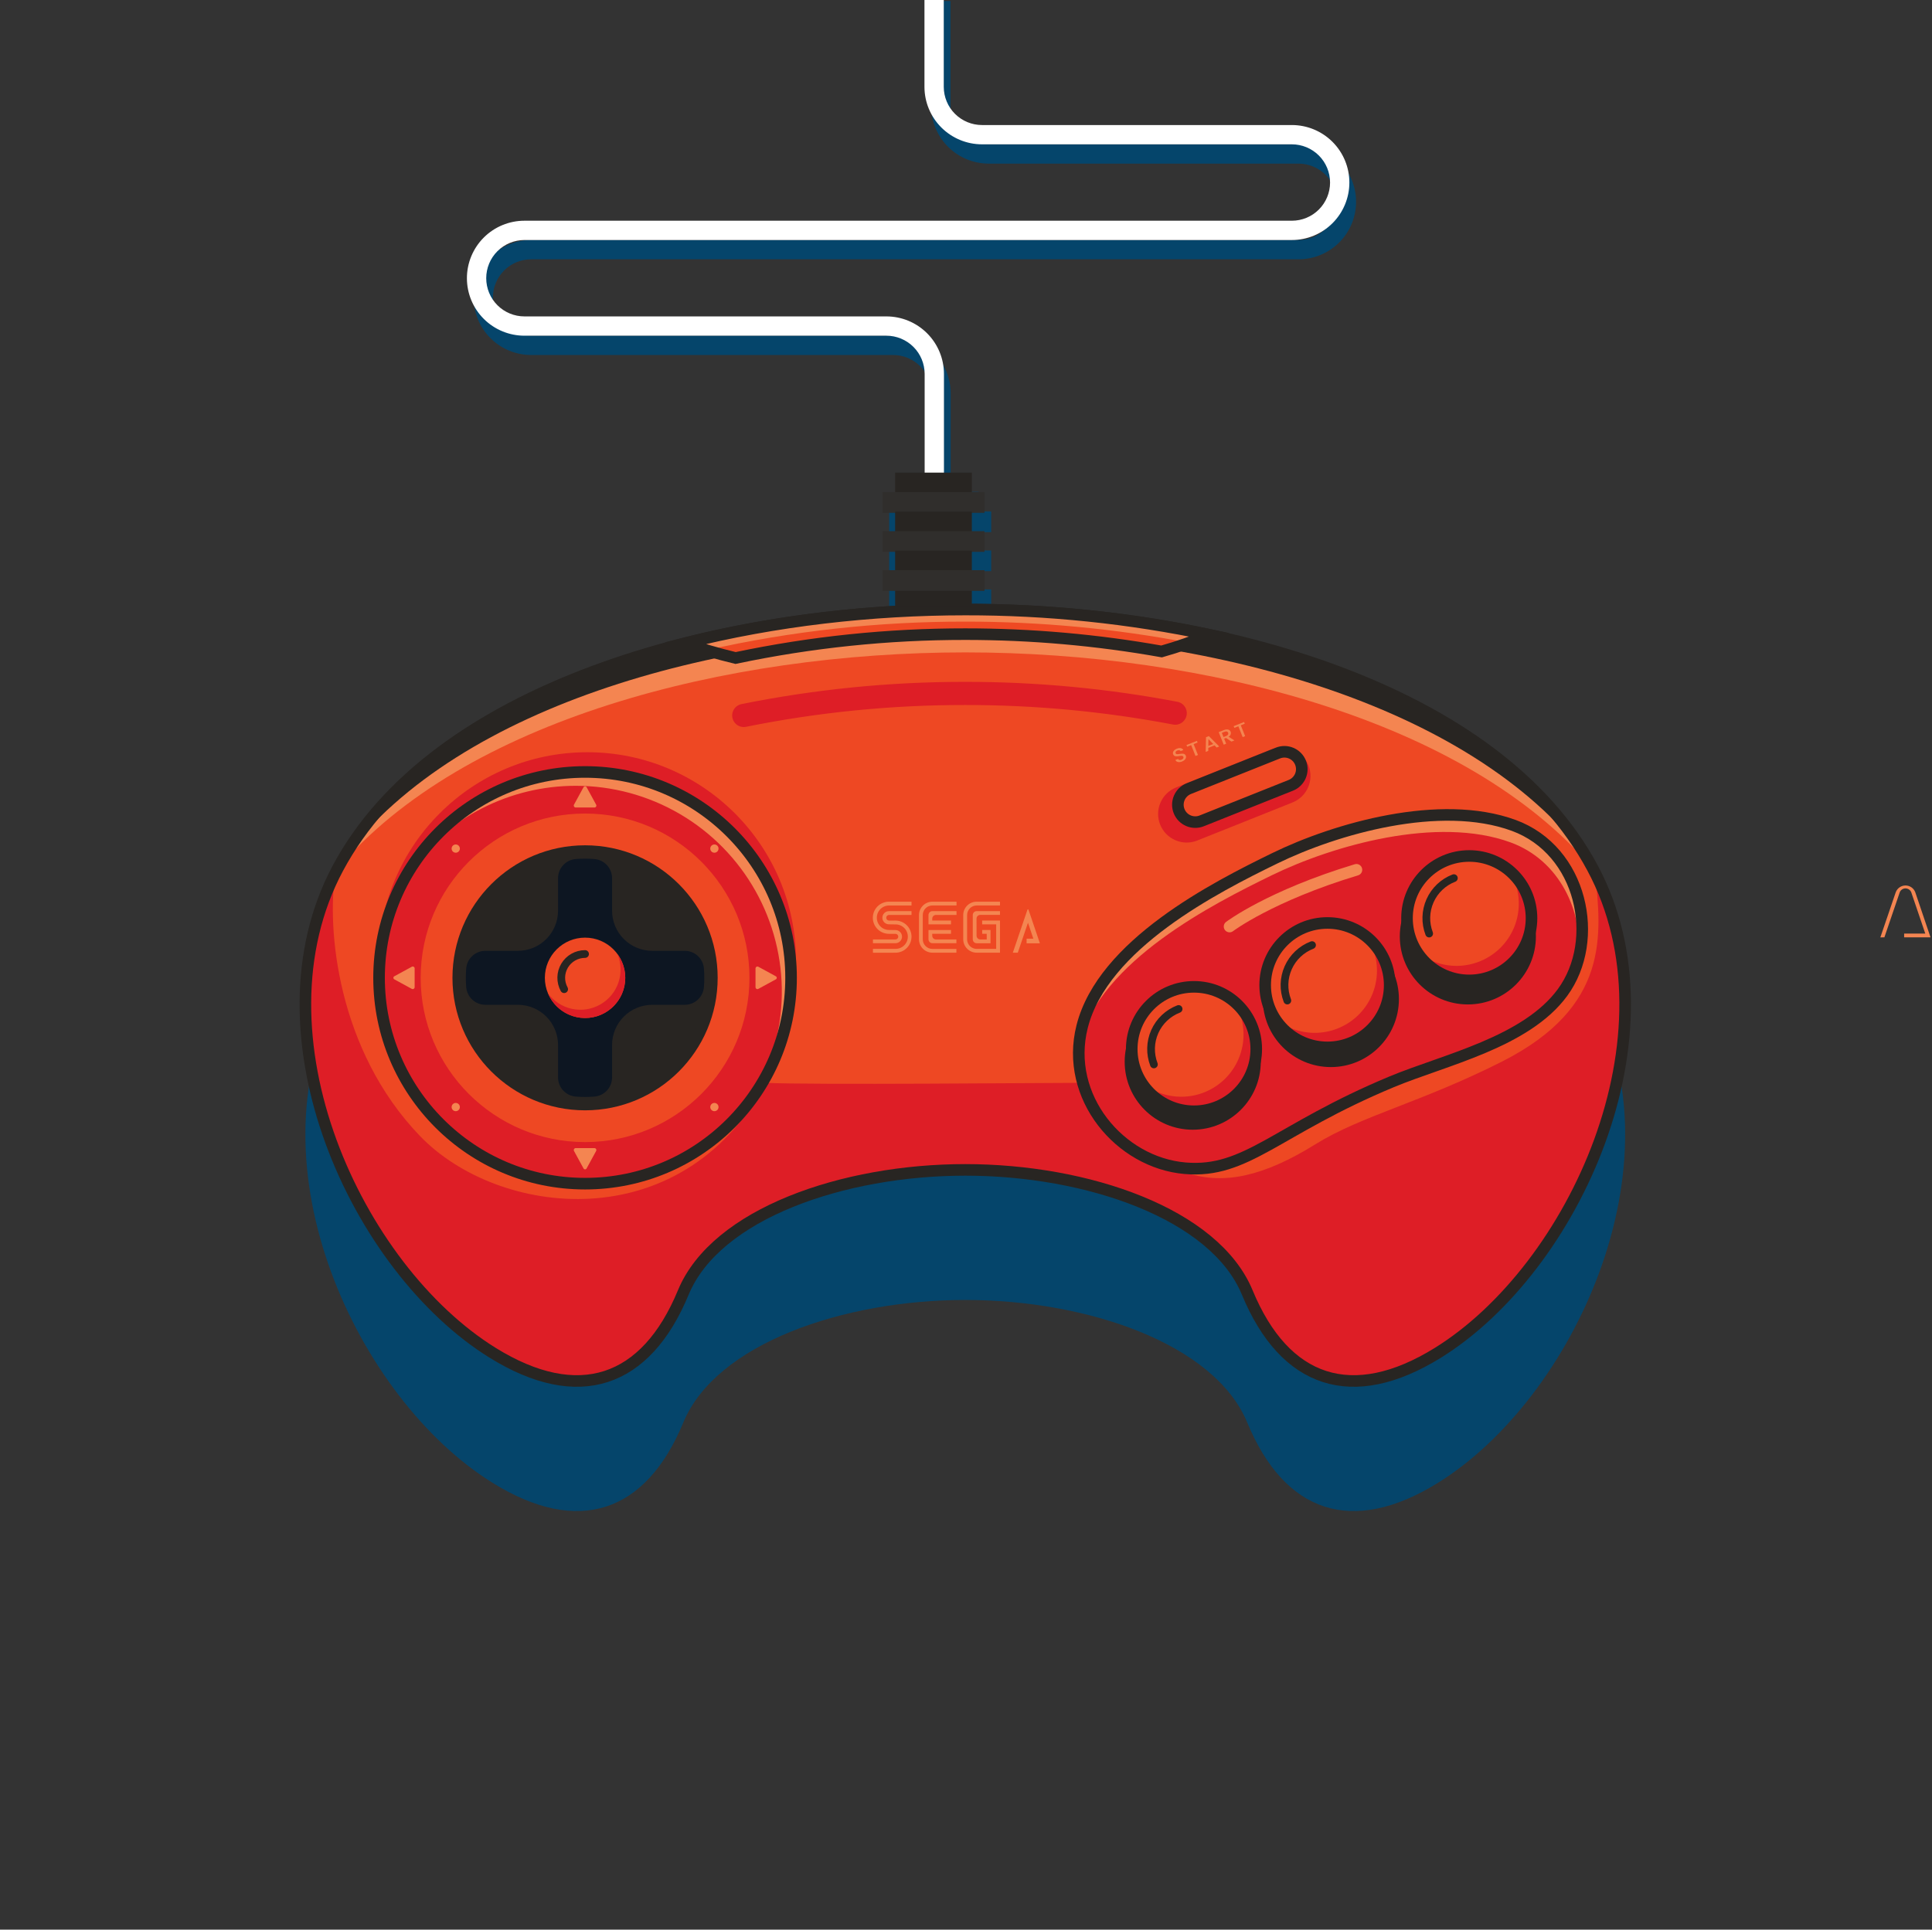 <svg width="1001" height="1000" viewBox="0 0 1001 1000" fill="none" xmlns="http://www.w3.org/2000/svg">
<rect x="0" y="0" width="1001" height="1000" fill="#333333" stroke="none"/>
<g clip-path="url(#clip0_9_4557)">
<path d="M672.795 74.797H512.256C507.005 74.791 501.971 72.703 498.258 68.992C494.546 65.281 492.457 60.25 492.451 55.002V0.544H482.448V55.002C482.457 62.901 485.6 70.473 491.188 76.059C496.776 81.644 504.353 84.786 512.256 84.794H672.795C678.047 84.794 683.085 86.88 686.799 90.592C690.513 94.305 692.6 99.34 692.6 104.59C692.6 109.84 690.513 114.875 686.799 118.587C683.085 122.299 678.047 124.385 672.795 124.385H275.198C267.293 124.385 259.711 127.524 254.121 133.111C248.531 138.698 245.391 146.276 245.391 154.177C245.391 162.079 248.531 169.657 254.121 175.244C259.711 180.831 267.293 183.97 275.198 183.97H462.744C467.994 183.976 473.028 186.063 476.741 189.774C480.454 193.486 482.543 198.517 482.548 203.765V254.927H467.253V265.039H460.706V275.765H467.253V285.263H460.706V295.988H467.253V305.486H460.706V316.211H467.253V324.665H507.002V316.216H513.549V305.488H507.002V295.99H513.549V285.263H507.002V275.766H513.549V265.039H507.002V254.927H492.551V203.765C492.542 195.867 489.399 188.294 483.811 182.709C478.223 177.123 470.646 173.982 462.744 173.973H275.198C269.945 173.973 264.908 171.887 261.194 168.175C257.48 164.462 255.393 159.427 255.393 154.177C255.393 148.927 257.48 143.892 261.194 140.18C264.908 136.468 269.945 134.382 275.198 134.382H672.795C676.709 134.382 680.585 133.612 684.202 132.114C687.818 130.617 691.104 128.423 693.872 125.656C696.64 122.89 698.835 119.605 700.333 115.991C701.831 112.376 702.602 108.502 702.602 104.59C702.602 100.677 701.831 96.803 700.333 93.188C698.835 89.574 696.64 86.289 693.872 83.523C691.104 80.756 687.818 78.562 684.202 77.065C680.585 75.567 676.709 74.797 672.795 74.797V74.797Z" fill="#05456B"/>
<path d="M825.17 517.304C775.713 424.762 631.154 383.285 500.122 383.284C369.096 383.284 224.534 424.762 175.077 517.304C128.921 603.669 184.848 724.816 255.257 768.481C299.622 795.994 334.625 784.134 354.026 737.219C370.934 696.325 436.976 673.689 500.122 673.689C563.267 673.689 629.309 696.325 646.22 737.219C665.625 784.134 700.625 795.994 744.99 768.481C815.399 724.816 871.325 603.669 825.17 517.304Z" fill="#05456B"/>
<path d="M825.17 449.9C775.713 357.357 631.154 315.882 500.122 315.881C369.09 315.882 224.531 357.357 175.074 449.9C128.918 536.266 184.845 657.413 255.254 701.073C299.619 728.586 334.623 716.727 354.023 669.812C370.934 628.921 436.977 606.282 500.122 606.281C563.267 606.28 629.309 628.918 646.221 669.812C665.625 716.727 700.625 728.586 744.99 701.073C815.399 657.413 871.325 536.266 825.17 449.9Z" fill="#EF4923"/>
<path d="M825.17 449.9C775.713 357.357 631.154 315.882 500.122 315.881C369.09 315.882 224.531 357.357 175.074 449.9C128.918 536.266 184.845 657.413 255.254 701.073C299.619 728.586 334.623 716.727 354.023 669.812C370.934 628.921 436.977 606.282 500.122 606.281C563.267 606.28 629.309 628.918 646.221 669.812C665.625 716.727 700.625 728.586 744.99 701.073C815.399 657.413 871.325 536.266 825.17 449.9Z" fill="#EF4923"/>
<path d="M825.17 449.9C775.713 357.357 631.154 315.882 500.122 315.881C369.09 315.882 224.531 357.357 175.074 449.9C128.918 536.266 184.845 657.413 255.254 701.073C299.619 728.586 334.623 716.727 354.023 669.812C370.934 628.921 436.977 606.282 500.122 606.281C563.267 606.28 629.309 628.918 646.221 669.812C665.625 716.727 700.625 728.586 744.99 701.073C815.399 657.413 871.325 536.266 825.17 449.9Z" fill="#EF4923"/>
<path d="M825.17 449.9C775.713 357.357 631.154 315.882 500.122 315.881C369.09 315.882 224.531 357.357 175.074 449.9C128.918 536.266 184.845 657.413 255.254 701.073C299.619 728.586 334.623 716.727 354.023 669.812C370.934 628.921 436.977 606.282 500.122 606.281C563.267 606.28 629.309 628.918 646.221 669.812C665.625 716.727 700.625 728.586 744.99 701.073C815.399 657.413 871.325 536.266 825.17 449.9Z" fill="#EE4823" stroke="white" stroke-miterlimit="10"/>
<path d="M825.17 449.9C775.713 357.357 631.154 315.882 500.122 315.881C369.09 315.882 224.531 357.357 175.074 449.9C128.918 536.266 184.845 657.413 255.254 701.073C299.619 728.586 334.623 716.727 354.023 669.812C370.934 628.921 436.977 606.282 500.122 606.281C563.267 606.28 629.309 628.918 646.221 669.812C665.625 716.727 700.625 728.586 744.99 701.073C815.399 657.413 871.325 536.266 825.17 449.9Z" fill="#EE4823"/>
<path d="M658.672 388.382L609.344 408.098C601.75 411.133 598.055 419.747 601.092 427.337C604.129 434.926 612.746 438.619 620.34 435.584L669.668 415.867C677.262 412.832 680.957 404.219 677.92 396.629C674.883 389.039 666.266 385.347 658.672 388.382Z" fill="#DE1E26"/>
<path d="M304.286 605.972C364 605.972 412.408 557.588 412.408 497.904C412.408 438.219 364 389.835 304.286 389.835C244.573 389.835 196.165 438.219 196.165 497.904C196.165 557.588 244.573 605.972 304.286 605.972Z" fill="#DE1E26"/>
<path d="M500.122 338.096C624.304 338.096 759.904 373.088 825.353 450.269C825.289 450.147 825.23 450.024 825.166 449.903C775.713 357.357 631.154 315.882 500.122 315.881C369.09 315.882 224.531 357.357 175.074 449.9C175.01 450.021 174.951 450.144 174.887 450.266C240.336 373.088 375.936 338.098 500.122 338.096Z" fill="#F48551"/>
<path d="M826.493 452.48C829.615 484.127 834.489 521.673 778.196 550.15C736.436 571.273 705.178 578.295 681.592 592.969C628.102 626.261 599.611 610.529 559.737 561.163C542.875 561.163 419.251 562.315 396.914 561.163C352.91 642.464 258.048 630.746 217.633 588.762C174.422 543.873 169.308 480.789 173.75 452.48C130.043 538.662 185.545 657.844 255.254 701.073C299.619 728.586 334.622 716.727 354.023 669.811C370.934 628.921 436.976 606.282 500.122 606.281C563.267 606.28 629.309 628.917 646.22 669.811C665.625 716.727 700.625 728.586 744.989 701.073C814.698 657.844 870.2 538.662 826.493 452.48Z" fill="#DE1E26"/>
<path d="M500.122 327.878C624.891 327.878 761.529 364.259 822.278 444.761C770.293 355.825 628.698 315.882 500.122 315.881C371.55 315.881 229.957 355.825 177.966 444.761C238.712 364.255 375.35 327.879 500.122 327.878Z" fill="#282522"/>
<path d="M825.17 449.9C775.713 357.357 631.154 315.882 500.122 315.881C369.09 315.882 224.531 357.357 175.074 449.9C128.918 536.266 184.845 657.413 255.254 701.073C299.619 728.586 334.623 716.727 354.023 669.812C370.934 628.921 436.977 606.282 500.122 606.281C563.267 606.28 629.309 628.918 646.221 669.812C665.625 716.727 700.625 728.586 744.99 701.073C815.399 657.413 871.325 536.266 825.17 449.9Z" stroke="#282522" stroke-width="6" stroke-miterlimit="10"/>
<path d="M303.131 613.422C362.078 613.422 409.865 565.658 409.865 506.74C409.865 447.821 362.078 400.058 303.131 400.058C244.183 400.058 196.396 447.821 196.396 506.74C196.396 565.658 244.183 613.422 303.131 613.422Z" fill="#DE1E26"/>
<path d="M298.347 407.229C317.285 407.233 335.881 412.272 352.227 421.829C368.574 431.386 382.083 445.118 391.368 461.615C400.653 478.111 405.381 496.78 405.067 515.706C404.752 534.632 399.406 553.133 389.578 569.313C398.015 557.672 404.011 544.446 407.207 530.431C410.402 516.415 410.732 501.899 408.174 487.753C405.617 473.608 400.226 460.124 392.325 448.113C384.424 436.102 374.177 425.81 362.197 417.856C350.218 409.902 336.754 404.45 322.613 401.827C308.473 399.203 293.948 399.463 279.911 402.591C265.874 405.718 252.614 411.649 240.927 420.026C229.24 428.404 219.367 439.055 211.901 451.342C221.788 437.674 234.78 426.548 249.809 418.879C264.838 411.211 281.473 407.218 298.347 407.229V407.229Z" fill="#F48551"/>
<path d="M608.896 369.583C573.041 362.757 536.621 359.335 500.122 359.362V359.362C461.579 359.325 423.129 363.148 385.349 370.776" stroke="#DE1E26" stroke-width="12" stroke-miterlimit="10" stroke-linecap="round"/>
<path d="M303.131 591.872C350.171 591.872 388.305 553.757 388.305 506.74C388.305 459.722 350.171 421.607 303.131 421.607C256.091 421.607 217.957 459.722 217.957 506.74C217.957 553.757 256.091 591.872 303.131 591.872Z" fill="#EE4823"/>
<path d="M303.131 572.412C339.419 572.412 368.836 543.01 368.836 506.739C368.836 470.469 339.419 441.066 303.131 441.066C266.843 441.066 237.426 470.469 237.426 506.739C237.426 543.01 266.843 572.412 303.131 572.412Z" fill="#282522"/>
<path d="M303.131 572.412C339.419 572.412 368.836 543.01 368.836 506.739C368.836 470.469 339.419 441.066 303.131 441.066C266.843 441.066 237.426 470.469 237.426 506.739C237.426 543.01 266.843 572.412 303.131 572.412Z" stroke="#282522" stroke-width="6" stroke-miterlimit="10"/>
<path d="M317.126 455.138C317.131 452.633 316.192 450.219 314.497 448.375C312.802 446.53 310.475 445.391 307.978 445.184C306.377 445.056 304.762 444.992 303.131 444.99C301.5 444.989 299.884 445.053 298.284 445.183C295.788 445.391 293.46 446.53 291.765 448.375C290.07 450.219 289.132 452.633 289.136 455.138V471.94C289.136 477.459 286.943 482.753 283.038 486.656C279.133 490.559 273.837 492.752 268.314 492.752H251.504C248.998 492.747 246.583 493.685 244.738 495.379C242.892 497.073 241.752 499.4 241.545 501.895C241.418 503.495 241.354 505.11 241.352 506.739C241.35 508.369 241.414 509.984 241.545 511.584C241.752 514.08 242.892 516.406 244.738 518.1C246.583 519.794 248.998 520.732 251.504 520.728H268.314C273.837 520.728 279.133 522.92 283.038 526.823C286.943 530.726 289.136 536.02 289.136 541.54V558.342C289.132 560.846 290.07 563.26 291.765 565.105C293.46 566.949 295.788 568.088 298.284 568.296C299.885 568.423 301.5 568.487 303.131 568.489C304.761 568.491 306.377 568.427 307.978 568.296C310.475 568.088 312.802 566.949 314.497 565.105C316.192 563.26 317.131 560.846 317.126 558.342V541.54C317.126 536.02 319.32 530.726 323.225 526.823C327.13 522.92 332.426 520.728 337.948 520.728H354.758C357.264 520.733 359.679 519.795 361.525 518.1C363.37 516.406 364.509 514.08 364.717 511.584C364.845 509.984 364.909 508.369 364.91 506.739C364.91 505.109 364.846 503.494 364.717 501.895C364.509 499.4 363.37 497.073 361.525 495.379C359.679 493.685 357.264 492.747 354.758 492.752H337.948C332.426 492.752 327.13 490.559 323.225 486.656C319.32 482.753 317.126 477.459 317.126 471.94V455.138Z" fill="#0D1622"/>
<path d="M303.131 613.422C362.078 613.422 409.865 565.658 409.865 506.74C409.865 447.821 362.078 400.058 303.131 400.058C244.183 400.058 196.396 447.821 196.396 506.74C196.396 565.658 244.183 613.422 303.131 613.422Z" stroke="#282522" stroke-width="6" stroke-miterlimit="10"/>
<path d="M303.131 527.56C314.636 527.56 323.962 518.238 323.962 506.739C323.962 495.24 314.636 485.918 303.131 485.918C291.626 485.918 282.3 495.24 282.3 506.739C282.3 518.238 291.626 527.56 303.131 527.56Z" fill="#EE4823"/>
<path d="M292.298 512.641C291.273 510.763 290.755 508.65 290.794 506.511C290.833 504.372 291.428 502.28 292.521 500.441C293.614 498.601 295.167 497.078 297.027 496.02C298.888 494.962 300.992 494.406 303.132 494.406" stroke="#282522" stroke-width="4" stroke-miterlimit="10" stroke-linecap="round"/>
<path d="M319.911 494.439C321.882 499.14 322.059 504.4 320.408 509.222C318.756 514.043 315.392 518.092 310.953 520.599C306.513 523.106 301.308 523.898 296.323 522.824C291.339 521.75 286.922 518.884 283.911 514.772C285.043 517.489 286.738 519.935 288.886 521.949C291.033 523.963 293.583 525.499 296.368 526.456C299.153 527.413 302.11 527.768 305.042 527.498C307.974 527.229 310.816 526.341 313.38 524.893C315.944 523.445 318.171 521.47 319.915 519.098C321.659 516.726 322.88 514.012 323.497 511.134C324.114 508.256 324.114 505.28 323.496 502.402C322.878 499.525 321.656 496.811 319.911 494.439V494.439Z" fill="#DE1E26"/>
<path d="M370.138 441.908C371.318 441.908 372.275 440.951 372.275 439.771C372.275 438.591 371.318 437.635 370.138 437.635C368.957 437.635 368 438.591 368 439.771C368 440.951 368.957 441.908 370.138 441.908Z" fill="#F48551"/>
<path d="M236.125 575.857C237.305 575.857 238.262 574.9 238.262 573.72C238.262 572.54 237.305 571.584 236.125 571.584C234.944 571.584 233.987 572.54 233.987 573.72C233.987 574.9 234.944 575.857 236.125 575.857Z" fill="#F48551"/>
<path d="M370.138 575.857C371.318 575.857 372.275 574.9 372.275 573.72C372.275 572.54 371.318 571.584 370.138 571.584C368.957 571.584 368 572.54 368 573.72C368 574.9 368.957 575.857 370.138 575.857Z" fill="#F48551"/>
<path d="M236.125 441.908C237.305 441.908 238.262 440.951 238.262 439.771C238.262 438.591 237.305 437.635 236.125 437.635C234.944 437.635 233.987 438.591 233.987 439.771C233.987 440.951 234.944 441.908 236.125 441.908Z" fill="#F48551"/>
<path d="M809.566 514.356C829.591 487.04 819.687 440.702 784.26 427.741C746.218 413.822 692.098 429.365 660.466 444.807C629.759 459.798 571.412 489.383 560.66 532.059C551.475 568.513 580.259 602.542 614.016 605.425C645.924 608.15 661.18 585.562 721.035 560.636C748.421 549.238 790.637 540.179 809.566 514.356Z" fill="#DE1E26"/>
<path d="M658.866 453.633C690.499 438.191 744.619 422.648 782.661 436.567C808.087 445.871 820.363 472.369 817.862 496.689C824.773 470.313 812.814 438.191 784.266 427.745C746.223 413.826 692.103 429.369 660.472 444.811C629.764 459.801 571.418 489.387 560.665 532.063C560 534.727 559.528 537.436 559.254 540.169C570.476 497.876 628.333 468.535 658.866 453.633Z" fill="#F48551"/>
<path d="M617.967 582.465C635.781 582.465 650.223 568.03 650.223 550.224C650.223 532.419 635.781 517.984 617.967 517.984C600.152 517.984 585.711 532.419 585.711 550.224C585.711 568.03 600.152 582.465 617.967 582.465Z" fill="#282522" stroke="#282522" stroke-width="6" stroke-miterlimit="10"/>
<path d="M597.193 558.196C595.085 552.688 595.249 546.569 597.649 541.182C600.05 535.795 604.49 531.579 609.996 529.46" fill="#282522"/>
<path d="M597.193 558.196C595.085 552.688 595.249 546.569 597.649 541.182C600.05 535.795 604.49 531.579 609.996 529.46" stroke="#282522" stroke-width="4" stroke-miterlimit="10" stroke-linecap="round"/>
<path d="M689.543 550.001C707.357 550.001 721.799 535.566 721.799 517.761C721.799 499.955 707.357 485.521 689.543 485.521C671.729 485.521 657.287 499.955 657.287 517.761C657.287 535.566 671.729 550.001 689.543 550.001Z" fill="#282522" stroke="#282522" stroke-miterlimit="10"/>
<path d="M689.543 550.001C707.357 550.001 721.799 535.566 721.799 517.761C721.799 499.955 707.357 485.521 689.543 485.521C671.729 485.521 657.287 499.955 657.287 517.761C657.287 535.566 671.729 550.001 689.543 550.001Z" fill="#282522" stroke="#282522" stroke-width="6" stroke-miterlimit="10"/>
<path d="M668.768 525.733C666.66 520.225 666.824 514.106 669.225 508.718C671.625 503.331 676.065 499.115 681.571 496.996" fill="#282522"/>
<path d="M668.768 525.733C666.66 520.225 666.824 514.106 669.225 508.718C671.625 503.331 676.065 499.115 681.571 496.996" stroke="#282522" stroke-width="4" stroke-miterlimit="10" stroke-linecap="round"/>
<path d="M760.518 517.537C778.332 517.537 792.773 503.103 792.773 485.297C792.773 467.491 778.332 453.057 760.518 453.057C742.703 453.057 728.262 467.491 728.262 485.297C728.262 503.103 742.703 517.537 760.518 517.537Z" fill="#282522" stroke="#282522" stroke-miterlimit="10"/>
<path d="M760.518 517.537C778.332 517.537 792.773 503.103 792.773 485.297C792.773 467.491 778.332 453.057 760.518 453.057C742.703 453.057 728.262 467.491 728.262 485.297C728.262 503.103 742.703 517.537 760.518 517.537Z" fill="#282522" stroke="#282522" stroke-width="6" stroke-miterlimit="10"/>
<path d="M739.743 493.268C737.635 487.76 737.799 481.641 740.199 476.254C742.599 470.866 747.04 466.65 752.546 464.531" fill="#282522"/>
<path d="M739.743 493.268C737.635 487.76 737.799 481.641 740.199 476.254C742.599 470.866 747.04 466.65 752.546 464.531" stroke="#282522" stroke-width="4" stroke-miterlimit="10" stroke-linecap="round"/>
<path d="M809.566 514.356C829.591 487.04 819.687 440.702 784.26 427.741C746.218 413.822 692.098 429.365 660.466 444.807C629.759 459.798 571.412 489.383 560.66 532.059C551.475 568.513 580.259 602.542 614.016 605.425C645.924 608.15 661.18 585.562 721.035 560.636C748.421 549.238 790.637 540.179 809.566 514.356Z" stroke="#282522" stroke-width="6" stroke-miterlimit="10"/>
<path d="M618.627 575.895C636.441 575.895 650.883 561.461 650.883 543.655C650.883 525.849 636.441 511.415 618.627 511.415C600.813 511.415 586.371 525.849 586.371 543.655C586.371 561.461 600.813 575.895 618.627 575.895Z" fill="#EE4823"/>
<path d="M648.74 532.102C646.779 526.976 643.535 522.439 639.318 518.925C643.42 525.423 645.065 533.172 643.957 540.776C642.849 548.379 639.06 555.337 633.273 560.396C627.487 565.454 620.083 568.281 612.396 568.366C604.709 568.451 597.244 565.79 591.347 560.861C595.619 567.63 602.259 572.569 609.973 574.716C617.687 576.864 625.925 576.066 633.083 572.479C640.242 568.892 645.81 562.772 648.703 555.309C651.597 547.846 651.61 539.574 648.74 532.102V532.102Z" fill="#DE1E26"/>
<path d="M618.627 575.895C636.441 575.895 650.883 561.461 650.883 543.655C650.883 525.849 636.441 511.415 618.627 511.415C600.813 511.415 586.371 525.849 586.371 543.655C586.371 561.461 600.813 575.895 618.627 575.895Z" stroke="#282522" stroke-width="6" stroke-miterlimit="10"/>
<path d="M597.852 551.628C595.744 546.119 595.908 540 598.309 534.613C600.709 529.226 605.149 525.01 610.655 522.891" stroke="#282522" stroke-width="4" stroke-miterlimit="10" stroke-linecap="round"/>
<path d="M687.76 542.792C705.574 542.792 720.016 528.357 720.016 510.552C720.016 492.746 705.574 478.312 687.76 478.312C669.945 478.312 655.504 492.746 655.504 510.552C655.504 528.357 669.945 542.792 687.76 542.792Z" fill="#EE4823"/>
<path d="M717.875 498.997C715.914 493.872 712.67 489.335 708.454 485.82C712.557 492.319 714.202 500.068 713.094 507.672C711.986 515.276 708.197 522.235 702.41 527.293C696.623 532.352 689.219 535.179 681.531 535.263C673.844 535.348 666.379 532.686 660.481 527.756C664.755 534.524 671.394 539.462 679.108 541.608C686.822 543.755 695.058 542.958 702.216 539.371C709.374 535.784 714.942 529.665 717.836 522.202C720.73 514.74 720.744 506.469 717.875 498.997V498.997Z" fill="#DE1E26"/>
<path d="M687.76 542.792C705.574 542.792 720.016 528.357 720.016 510.552C720.016 492.746 705.574 478.312 687.76 478.312C669.945 478.312 655.504 492.746 655.504 510.552C655.504 528.357 669.945 542.792 687.76 542.792Z" stroke="#282522" stroke-width="6" stroke-miterlimit="10"/>
<path d="M666.985 518.522C664.877 513.014 665.041 506.895 667.441 501.508C669.842 496.12 674.282 491.905 679.788 489.786" stroke="#282522" stroke-width="4" stroke-miterlimit="10" stroke-linecap="round"/>
<path d="M662.135 390.252L615.943 408.69C611.324 410.534 609.075 415.771 610.92 420.387C612.764 425.004 618.004 427.252 622.623 425.408L668.815 406.97C673.433 405.127 675.682 399.89 673.838 395.273C671.993 390.656 666.754 388.409 662.135 390.252Z" fill="#EE4823"/>
<path d="M662.135 390.252L615.943 408.69C611.324 410.534 609.075 415.771 610.92 420.387C612.764 425.004 618.004 427.252 622.623 425.408L668.815 406.97C673.433 405.127 675.682 399.89 673.838 395.273C671.993 390.656 666.754 388.409 662.135 390.252Z" stroke="#282522" stroke-width="6" stroke-miterlimit="10"/>
<path d="M612.473 394.616C610.925 395.235 609.449 395.001 608.989 393.852L610.349 393.309C610.618 393.82 611.235 394.07 612.114 393.72C612.993 393.369 613.346 392.761 613.126 392.209C612.498 390.638 608.795 393.301 607.838 390.909C607.381 389.768 608.177 388.627 609.758 387.994C611.24 387.402 612.549 387.638 613.106 388.706L611.706 389.267C611.486 388.846 610.869 388.626 610.059 388.928C609.316 389.203 608.867 389.728 609.118 390.355C609.705 391.823 613.438 389.269 614.389 391.643C614.774 392.614 614.201 393.926 612.473 394.616Z" fill="#F48551"/>
<path d="M614.743 386.099L620.144 383.939L620.492 384.808L618.431 385.632L620.683 391.26L619.413 391.768L617.162 386.14L615.09 386.968L614.743 386.099Z" fill="#F48551"/>
<path d="M629.28 386.285L626.038 387.584L626.013 389.135L624.688 389.665L624.858 382.05L626.328 381.462L631.704 386.861L630.368 387.395L629.28 386.285ZM626.108 383.041L626.047 386.568L628.575 385.557L626.108 383.041Z" fill="#F48551"/>
<path d="M634.099 378.361C635.937 377.626 637.194 378.154 637.617 379.21C637.789 379.693 637.777 380.223 637.583 380.698C637.39 381.173 637.029 381.561 636.568 381.787L639.561 383.714L638.046 384.32L635.225 382.433L634.256 382.82L635.295 385.419L634.025 385.926L631.425 379.428L634.099 378.361ZM634.448 379.23L633.047 379.792L633.918 381.969L635.319 381.408C636.31 381.009 636.572 380.377 636.319 379.731C636.066 379.085 635.439 378.834 634.448 379.23Z" fill="#F48551"/>
<path d="M639.183 376.329L644.584 374.171L644.932 375.04L642.872 375.863L645.123 381.491L643.853 381.999L641.601 376.371L639.53 377.199L639.183 376.329Z" fill="#F48551"/>
<path d="M500.122 315.881C451.711 315.881 401.458 321.551 354.832 333.359C362.934 336.182 371.736 338.742 381.109 341.007C420.24 332.748 460.129 328.603 500.122 328.64V328.64C534.229 328.63 568.269 331.631 601.847 337.608C610.292 335.203 618.595 332.326 626.717 328.992C585.092 320.219 542.663 315.825 500.122 315.881V315.881Z" fill="#EF4923"/>
<path d="M500.122 322.15C539.006 322.121 577.805 325.783 615.996 333.086C619.716 331.775 623.298 330.41 626.715 328.987C585.091 320.216 542.662 315.824 500.122 315.881V315.881C451.711 315.881 401.458 321.551 354.832 333.359C358.42 334.609 362.151 335.804 366 336.947C410.017 327.039 455.003 322.076 500.122 322.15V322.15Z" fill="#F48551"/>
<path d="M500.122 315.881C451.711 315.881 401.458 321.551 354.832 333.359C362.934 336.182 371.736 338.742 381.109 341.007C420.24 332.748 460.129 328.603 500.122 328.64V328.64C534.229 328.63 568.269 331.631 601.847 337.608C610.292 335.203 618.595 332.326 626.717 328.992C585.092 320.219 542.663 315.825 500.122 315.881V315.881Z" stroke="#282522" stroke-width="6" stroke-miterlimit="10"/>
<path d="M761.245 508.079C779.06 508.079 793.501 493.644 793.501 475.839C793.501 458.033 779.06 443.599 761.245 443.599C743.431 443.599 728.989 458.033 728.989 475.839C728.989 493.644 743.431 508.079 761.245 508.079Z" fill="#EE4823"/>
<path d="M791.357 464.284C789.395 459.159 786.152 454.623 781.937 451.107C786.039 457.606 787.685 465.356 786.577 472.96C785.469 480.563 781.68 487.522 775.893 492.581C770.106 497.639 762.701 500.466 755.014 500.551C747.326 500.635 739.861 497.973 733.964 493.043C738.237 499.813 744.876 504.751 752.59 506.899C760.304 509.046 768.542 508.249 775.701 504.662C782.859 501.075 788.427 494.955 791.321 487.491C794.214 480.028 794.227 471.756 791.357 464.284Z" fill="#DE1E26"/>
<path d="M761.245 508.079C779.06 508.079 793.501 493.644 793.501 475.839C793.501 458.033 779.06 443.599 761.245 443.599C743.431 443.599 728.989 458.033 728.989 475.839C728.989 493.644 743.431 508.079 761.245 508.079Z" stroke="#282522" stroke-width="6" stroke-miterlimit="10"/>
<path d="M740.469 483.811C738.361 478.303 738.526 472.184 740.926 466.797C743.326 461.41 747.766 457.194 753.273 455.075" stroke="#282522" stroke-width="4" stroke-miterlimit="10" stroke-linecap="round"/>
<path d="M489.077 313.139H479.075V193.768C479.069 188.52 476.981 183.488 473.268 179.777C469.555 176.066 464.521 173.978 459.27 173.973H271.724C263.819 173.973 256.237 170.834 250.647 165.246C245.057 159.659 241.917 152.081 241.917 144.18C241.917 136.278 245.057 128.7 250.647 123.113C256.237 117.526 263.819 114.387 271.724 114.387H669.321C674.574 114.387 679.611 112.302 683.325 108.589C687.039 104.877 689.126 99.842 689.126 94.592C689.126 89.342 687.039 84.307 683.325 80.595C679.611 76.882 674.574 74.797 669.321 74.797H508.782C500.879 74.788 493.303 71.646 487.715 66.061C482.127 60.475 478.984 52.903 478.975 45.004V0H488.977V45.004C488.983 50.252 491.072 55.284 494.785 58.995C498.497 62.706 503.531 64.793 508.782 64.799H669.321C677.227 64.799 684.808 67.938 690.398 73.525C695.988 79.112 699.128 86.69 699.128 94.592C699.128 102.493 695.988 110.071 690.398 115.659C684.808 121.246 677.227 124.385 669.321 124.385H271.724C266.472 124.385 261.434 126.47 257.72 130.183C254.006 133.895 251.919 138.93 251.919 144.18C251.919 149.43 254.006 154.465 257.72 158.177C261.434 161.889 266.472 163.975 271.724 163.975H459.27C467.173 163.984 474.749 167.125 480.337 172.711C485.925 178.296 489.069 185.869 489.077 193.768V313.139Z" fill="white"/>
<path d="M503.53 244.93H463.779V255.655H503.53V244.93Z" fill="#282522"/>
<path d="M510.075 255.042H457.233V265.767H510.075V255.042Z" fill="#302E2C"/>
<path d="M503.53 265.153H463.779V275.879H503.53V265.153Z" fill="#282522"/>
<path d="M510.075 275.266H457.233V285.991H510.075V275.266Z" fill="#302E2C"/>
<path d="M503.53 285.377H463.779V296.102H503.53V285.377Z" fill="#282522"/>
<path d="M503.53 303.938H463.779V314.664H503.53V303.938Z" fill="#282522"/>
<path d="M510.075 295.49H457.233V306.216H510.075V295.49Z" fill="#302E2C"/>
<path d="M308.851 416.977L303.935 407.965C303.86 407.816 303.746 407.691 303.604 407.604C303.462 407.516 303.298 407.47 303.131 407.47C302.964 407.47 302.801 407.516 302.659 407.604C302.517 407.691 302.402 407.816 302.327 407.965L297.411 416.977C297.327 417.124 297.282 417.291 297.28 417.46C297.278 417.63 297.319 417.797 297.399 417.946C297.479 418.096 297.595 418.223 297.737 418.316C297.879 418.408 298.042 418.464 298.211 418.477H308.13C308.293 418.453 308.448 418.391 308.581 418.293C308.714 418.196 308.821 418.068 308.892 417.919C308.963 417.771 308.997 417.607 308.989 417.443C308.982 417.279 308.935 417.118 308.851 416.977Z" fill="#F48551"/>
<path d="M297.413 596.499L302.328 605.511C302.403 605.66 302.518 605.786 302.66 605.873C302.802 605.961 302.966 606.007 303.132 606.007C303.299 606.007 303.463 605.961 303.605 605.873C303.747 605.786 303.862 605.66 303.937 605.511L308.853 596.499C308.936 596.351 308.981 596.184 308.983 596.014C308.985 595.844 308.944 595.677 308.863 595.527C308.783 595.377 308.666 595.251 308.523 595.158C308.381 595.066 308.217 595.011 308.048 594.999H298.127C297.965 595.024 297.812 595.089 297.681 595.186C297.55 595.284 297.444 595.413 297.374 595.56C297.304 595.708 297.27 595.871 297.277 596.034C297.284 596.198 297.331 596.357 297.413 596.499V596.499Z" fill="#F48551"/>
<path d="M392.943 512.456L401.959 507.543C402.108 507.468 402.233 507.353 402.321 507.212C402.408 507.07 402.455 506.906 402.455 506.739C402.455 506.573 402.408 506.409 402.321 506.267C402.233 506.125 402.108 506.011 401.959 505.936L392.943 501.023C392.795 500.939 392.629 500.894 392.459 500.892C392.29 500.889 392.122 500.93 391.972 501.01C391.823 501.09 391.696 501.206 391.603 501.348C391.51 501.49 391.455 501.653 391.442 501.823V511.738C391.466 511.901 391.529 512.055 391.626 512.188C391.724 512.32 391.852 512.427 392.001 512.498C392.149 512.569 392.313 512.602 392.477 512.595C392.641 512.588 392.801 512.54 392.943 512.456Z" fill="#F48551"/>
<path d="M213.33 501.022L204.313 505.935C204.164 506.01 204.039 506.125 203.951 506.266C203.864 506.408 203.817 506.572 203.817 506.739C203.817 506.905 203.864 507.069 203.951 507.211C204.039 507.353 204.164 507.467 204.313 507.542L213.33 512.456C213.478 512.54 213.645 512.585 213.815 512.586C213.985 512.588 214.152 512.547 214.302 512.467C214.452 512.386 214.579 512.27 214.671 512.127C214.764 511.984 214.819 511.821 214.831 511.651V501.737C214.807 501.574 214.743 501.42 214.646 501.288C214.548 501.156 214.42 501.05 214.271 500.979C214.123 500.908 213.96 500.875 213.795 500.883C213.631 500.89 213.472 500.938 213.33 501.022Z" fill="#F48551"/>
<path d="M637.047 480.167C637.047 480.167 657.984 464.298 702.795 450.757" stroke="#F48551" stroke-width="6" stroke-miterlimit="10" stroke-linecap="round"/>
<path d="M452.287 491.741H463.939C464.779 491.752 465.612 491.596 466.391 491.282C467.17 490.968 467.878 490.502 468.476 489.913C469.073 489.323 469.548 488.62 469.872 487.846C470.195 487.072 470.362 486.241 470.362 485.401C470.362 484.562 470.195 483.731 469.872 482.956C469.548 482.182 469.073 481.48 468.476 480.89C467.878 480.3 467.17 479.835 466.391 479.521C465.612 479.207 464.779 479.051 463.939 479.061L460.652 479.017C460.199 479.026 459.748 478.944 459.326 478.777C458.904 478.609 458.52 478.36 458.196 478.042C457.872 477.725 457.614 477.346 457.438 476.928C457.262 476.51 457.171 476.062 457.17 475.608C457.169 475.155 457.258 474.706 457.433 474.287C457.608 473.868 457.864 473.489 458.187 473.17C458.51 472.852 458.893 472.601 459.314 472.432C459.735 472.263 460.185 472.179 460.639 472.186H472.267V474.144H460.645C460.254 474.144 459.88 474.3 459.603 474.576C459.327 474.852 459.172 475.227 459.172 475.617C459.172 476.008 459.327 476.382 459.603 476.658C459.88 476.935 460.254 477.09 460.645 477.09L463.934 477.073C465.028 477.073 466.112 477.288 467.123 477.707C468.134 478.125 469.053 478.739 469.827 479.513C470.601 480.286 471.215 481.204 471.634 482.215C472.052 483.226 472.268 484.309 472.268 485.403C472.268 486.497 472.052 487.58 471.634 488.59C471.215 489.601 470.601 490.519 469.827 491.293C469.053 492.066 468.134 492.68 467.123 493.099C466.112 493.517 465.028 493.733 463.934 493.733L452.292 493.745L452.287 491.741Z" fill="#F48551"/>
<path d="M483.095 493.711C481.256 493.712 479.491 492.984 478.188 491.686C476.885 490.388 476.151 488.626 476.146 486.788V474.207C476.151 472.369 476.886 470.608 478.189 469.311C479.492 468.014 481.257 467.287 483.095 467.289H495.59V469.254H483.095C481.782 469.246 480.519 469.758 479.584 470.679C478.648 471.599 478.116 472.854 478.104 474.166V486.79C478.107 488.111 478.634 489.377 479.57 490.31C480.506 491.244 481.773 491.768 483.095 491.768H495.532V493.722L483.095 493.711ZM452.288 488.812V486.866L463.914 486.857C464.108 486.862 464.302 486.828 464.483 486.757C464.664 486.686 464.829 486.58 464.968 486.444C465.107 486.309 465.218 486.147 465.294 485.968C465.369 485.788 465.408 485.596 465.408 485.402C465.408 485.207 465.369 485.015 465.294 484.836C465.218 484.657 465.107 484.495 464.968 484.359C464.829 484.223 464.664 484.117 464.483 484.046C464.302 483.975 464.108 483.941 463.914 483.947L460.649 483.942C459.547 483.954 458.454 483.747 457.433 483.334C456.411 482.921 455.482 482.31 454.699 481.535C453.916 480.761 453.294 479.839 452.869 478.823C452.445 477.806 452.227 476.716 452.227 475.615C452.227 474.514 452.445 473.424 452.869 472.407C453.294 471.391 453.916 470.469 454.699 469.695C455.482 468.92 456.411 468.309 457.433 467.896C458.454 467.483 459.547 467.277 460.649 467.289H472.271V469.262H460.643C458.96 469.262 457.346 469.93 456.156 471.12C454.966 472.309 454.297 473.922 454.297 475.605C454.297 477.287 454.966 478.9 456.156 480.089C457.346 481.279 458.96 481.947 460.643 481.947L463.932 481.983C464.38 481.982 464.824 482.07 465.239 482.241C465.653 482.412 466.03 482.662 466.348 482.979C466.666 483.295 466.918 483.671 467.09 484.085C467.262 484.499 467.351 484.942 467.352 485.391C467.353 485.839 467.265 486.283 467.094 486.697C466.923 487.112 466.672 487.488 466.356 487.806C466.039 488.123 465.663 488.375 465.249 488.547C464.835 488.72 464.391 488.809 463.943 488.809L452.288 488.812Z" fill="#F48551"/>
<path d="M506.037 493.712C504.194 493.716 502.424 492.99 501.116 491.692C499.808 490.394 499.069 488.631 499.06 486.788V474.207C499.065 472.37 499.8 470.609 501.102 469.312C502.405 468.015 504.169 467.288 506.007 467.289H518.11V469.253H506.037C504.723 469.253 503.462 469.776 502.531 470.704C501.601 471.633 501.077 472.893 501.075 474.207V486.788C501.077 488.106 501.602 489.369 502.534 490.3C503.466 491.231 504.73 491.755 506.048 491.756H516.14V479.027H508.876V477.074H518.108V493.719L506.037 493.712ZM483.095 488.805C482.558 488.806 482.044 488.594 481.663 488.216C481.283 487.838 481.068 487.324 481.066 486.788V481.965H492.72V483.926H483.007L483.02 484.939C483.019 485.193 483.069 485.445 483.166 485.679C483.263 485.914 483.406 486.127 483.587 486.306C483.767 486.485 483.982 486.626 484.217 486.721C484.453 486.817 484.705 486.864 484.959 486.861H495.534V488.799L483.095 488.805ZM481.067 479.027V474.21C481.067 473.673 481.28 473.158 481.659 472.777C482.038 472.396 482.553 472.181 483.091 472.18H495.586V474.151H484.963C484.709 474.146 484.457 474.192 484.221 474.285C483.985 474.379 483.77 474.519 483.588 474.697C483.407 474.875 483.263 475.087 483.165 475.321C483.067 475.555 483.017 475.807 483.018 476.061L483.005 477.074H492.72V479.027H481.067Z" fill="#F48551"/>
<path d="M524.765 493.713L532.339 471.441C532.36 471.385 532.397 471.338 532.446 471.304C532.495 471.271 532.553 471.253 532.613 471.254C532.794 471.3 532.859 471.365 532.889 471.454L538.783 488.86H531.89L531.896 486.452H535.396L532.611 478.176L527.337 493.717L524.765 493.713ZM506.037 488.825C505.498 488.823 504.981 488.607 504.601 488.224C504.22 487.842 504.007 487.324 504.008 486.785V474.207C504.008 473.669 504.222 473.154 504.603 472.773C504.983 472.393 505.499 472.179 506.037 472.178H518.109V474.128H507.893C507.637 474.126 507.383 474.175 507.147 474.273C506.91 474.37 506.695 474.514 506.515 474.695C506.335 474.876 506.192 475.091 506.096 475.328C506 475.565 505.952 475.819 505.955 476.075L505.976 484.931C505.977 485.441 506.18 485.931 506.541 486.293C506.902 486.654 507.392 486.858 507.903 486.859H511.245L511.225 483.926H508.887V481.959H513.203V488.825H506.037Z" fill="#F48551"/>
<path d="M974.237 485.78L982.217 462.386C982.603 461.36 983.292 460.476 984.193 459.851C985.094 459.226 986.164 458.89 987.261 458.888C988.357 458.885 989.428 459.216 990.332 459.837C991.236 460.458 991.929 461.339 992.32 462.363L1000.24 485.777H986.568V483.82H997.52L990.255 462.425C990.015 461.829 989.603 461.317 989.072 460.956C988.54 460.595 987.912 460.4 987.269 460.396C986.636 460.395 986.017 460.582 985.489 460.932C984.962 461.283 984.551 461.782 984.308 462.367L976.329 485.776L974.237 485.78Z" fill="#F48551"/>
</g>
<defs>
<clipPath id="clip0_9_4557">
<rect width="1000.24" height="1000" fill="white"/>
</clipPath>
</defs>
</svg>
